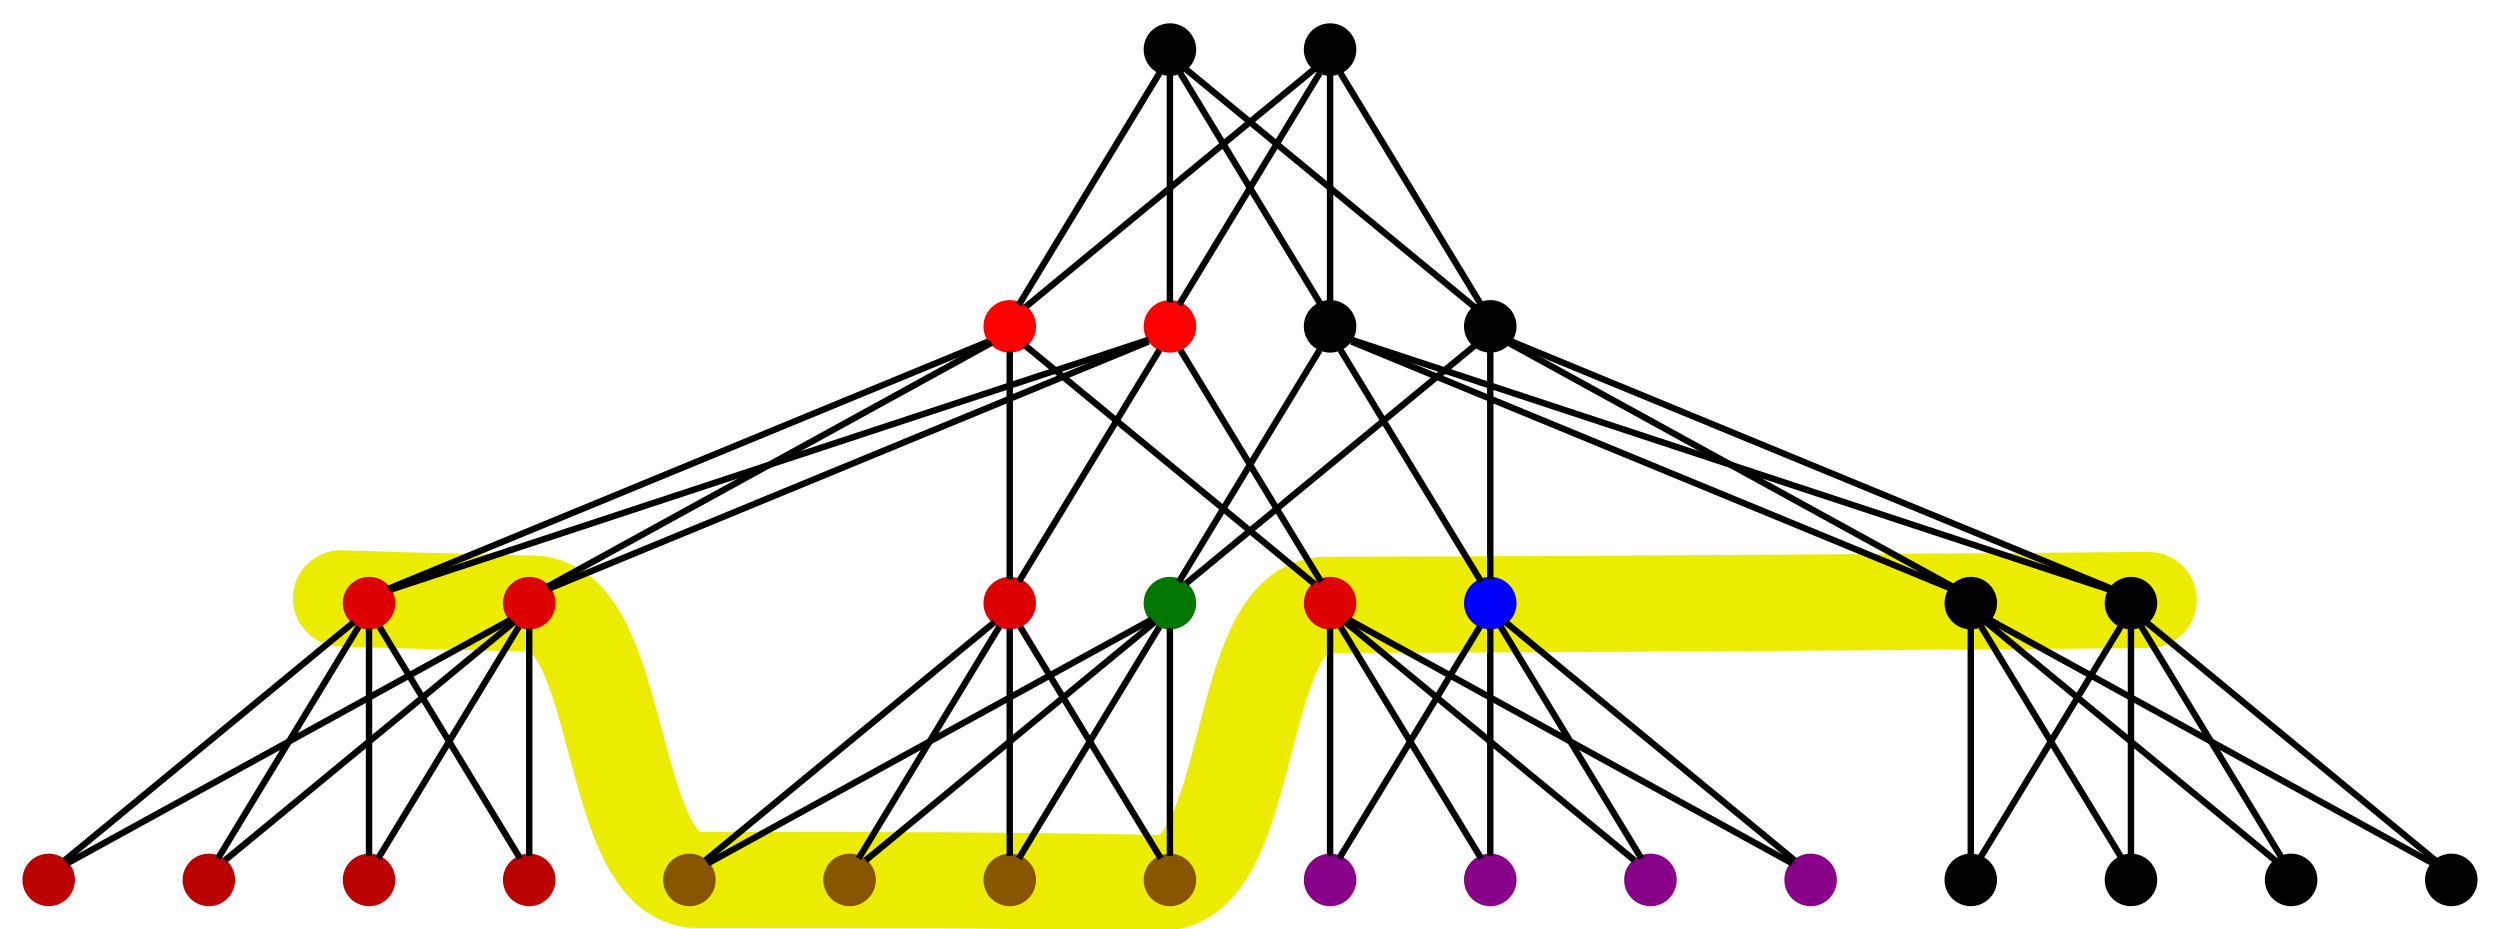 <?xml version="1.0" encoding="UTF-8"?>
<!-- Generated by graphviz version 7.0.4 (0)
 -->
<!-- Pages: 1 -->
<svg width="390pt" height="145pt" version="1.1" viewBox="0 0 390.2 144.8" xmlns="http://www.w3.org/2000/svg">
 <path d="m53.218 93.25s7.005 0.268 29.987 0.836c14.305 0.353 11.413 43.106 25.723 43.124 33.724 0.042 40.16-0.065 71.984 0.475 15.14 0.257 11.52-43.412 26.118-43.424 48.042-0.038 128.33-0.757 128.33-0.757" fill="none" stroke="#ecec00" stroke-linecap="round" stroke-width="15.008"/>
 <g class="graph" transform="scale(1) translate(4 140.8)">
  <!-- n3a -->
  <g class="node">
   <title>n3a</title>
   <ellipse cx="203.6" cy="-133.2" rx="3.6" ry="3.6" stroke="#000"/>
  </g>
  <!-- n2a -->
  <g class="node">
   <title>n2a</title>
   <ellipse cx="178.6" cy="-90" rx="3.6" ry="3.6" fill="#f00" stroke="#f00"/>
  </g>
  <!-- n3a&#45;&gt;n2a -->
  <g class="edge">
   <title>n3a-&gt;n2a</title>
   <path d="m201.96-129.5c-4.61 7.59-17.6 29.01-21.94 36.15" fill="none" stroke="#000"/>
  </g>
  <!-- n2b -->
  <g class="node">
   <title>n2b</title>
   <ellipse cx="153.6" cy="-90" rx="3.6" ry="3.6" fill="#f00" stroke="#f00"/>
  </g>
  <!-- n3a&#45;&gt;n2b -->
  <g class="edge">
   <title>n3a-&gt;n2b</title>
   <path d="m201.19-130.21c-8.43 6.94-36.51 30.08-45.08 37.15" fill="none" stroke="#000"/>
  </g>
  <!-- n2c -->
  <g class="node">
   <title>n2c</title>
   <ellipse cx="228.6" cy="-90" rx="3.6" ry="3.6" stroke="#000"/>
  </g>
  <!-- n3a&#45;&gt;n2c -->
  <g class="edge">
   <title>n3a-&gt;n2c</title>
   <path d="m205.24-129.5c4.61 7.59 17.6 29.01 21.94 36.15" fill="none" stroke="#000"/>
  </g>
  <!-- n2d -->
  <g class="node">
   <title>n2d</title>
   <ellipse cx="203.6" cy="-90" rx="3.6" ry="3.6" stroke="#000"/>
  </g>
  <!-- n3a&#45;&gt;n2d -->
  <g class="edge">
   <title>n3a-&gt;n2d</title>
   <path d="m203.6-129.24v35.52" fill="none" stroke="#000"/>
  </g>
  <!-- n1a -->
  <g class="node">
   <title>n1a</title>
   <ellipse cx="153.6" cy="-46.8" rx="3.6" ry="3.6" fill="#d00" stroke="#d00"/>
  </g>
  <!-- n2a&#45;&gt;n1a -->
  <g class="edge">
   <title>n2a-&gt;n1a</title>
   <path d="m176.96-86.3c-4.61 7.59-17.6 29.01-21.94 36.15" fill="none" stroke="#000"/>
  </g>
  <!-- n1b -->
  <g class="node">
   <title>n1b</title>
   <ellipse cx="203.6" cy="-46.8" rx="3.6" ry="3.6" fill="#d00" stroke="#d00"/>
  </g>
  <!-- n2a&#45;&gt;n1b -->
  <g class="edge">
   <title>n2a-&gt;n1b</title>
   <path d="m180.24-86.3c4.61 7.59 17.6 29.01 21.94 36.15" fill="none" stroke="#000"/>
  </g>
  <!-- n1c -->
  <g class="node">
   <title>n1c</title>
   <ellipse cx="78.6" cy="-46.8" rx="3.6" ry="3.6" fill="#d00" stroke="#d00"/>
  </g>
  <!-- n2a&#45;&gt;n1c -->
  <g class="edge">
   <title>n2a-&gt;n1c</title>
   <path d="m175.27-87.63c-15.32 6.31-78.93 32.52-93.63 38.58" fill="none" stroke="#000"/>
  </g>
  <!-- n1d -->
  <g class="node">
   <title>n1d</title>
   <ellipse cx="53.6" cy="-46.8" rx="3.6" ry="3.6" fill="#d00" stroke="#d00"/>
  </g>
  <!-- n2a&#45;&gt;n1d -->
  <g class="edge">
   <title>n2a-&gt;n1d</title>
   <path d="m175.26-87.9c-17.71 5.84-100.38 33.08-118.25 38.98" fill="none" stroke="#000"/>
  </g>
  <!-- n3b -->
  <g class="node">
   <title>n3b</title>
   <ellipse cx="178.6" cy="-133.2" rx="3.6" ry="3.6" stroke="#000"/>
  </g>
  <!-- n3b&#45;&gt;n2a -->
  <g class="edge">
   <title>n3b-&gt;n2a</title>
   <path d="m178.6-129.24v35.52" fill="none" stroke="#000"/>
  </g>
  <!-- n3b&#45;&gt;n2b -->
  <g class="edge">
   <title>n3b-&gt;n2b</title>
   <path d="m176.96-129.5c-4.61 7.59-17.6 29.01-21.94 36.15" fill="none" stroke="#000"/>
  </g>
  <!-- n3b&#45;&gt;n2c -->
  <g class="edge">
   <title>n3b-&gt;n2c</title>
   <path d="m181.01-130.21c8.43 6.94 36.51 30.08 45.08 37.15" fill="none" stroke="#000"/>
  </g>
  <!-- n3b&#45;&gt;n2d -->
  <g class="edge">
   <title>n3b-&gt;n2d</title>
   <path d="m180.24-129.5c4.61 7.59 17.6 29.01 21.94 36.15" fill="none" stroke="#000"/>
  </g>
  <!-- n2b&#45;&gt;n1a -->
  <g class="edge">
   <title>n2b-&gt;n1a</title>
   <path d="m153.6-86.04v35.52" fill="none" stroke="#000"/>
  </g>
  <!-- n2b&#45;&gt;n1b -->
  <g class="edge">
   <title>n2b-&gt;n1b</title>
   <path d="m156.01-87.01c8.43 6.94 36.51 30.08 45.08 37.15" fill="none" stroke="#000"/>
  </g>
  <!-- n2b&#45;&gt;n1c -->
  <g class="edge">
   <title>n2b-&gt;n1c</title>
   <path d="m150.75-87.44c-11.88 6.53-57.41 31.54-69.3 38.07" fill="none" stroke="#000"/>
  </g>
  <!-- n2b&#45;&gt;n1d -->
  <g class="edge">
   <title>n2b-&gt;n1d</title>
   <path d="m150.27-87.63c-15.32 6.31-78.93 32.52-93.63 38.58" fill="none" stroke="#000"/>
  </g>
  <!-- n1e -->
  <g class="node">
   <title>n1e</title>
   <ellipse cx="178.6" cy="-46.8" rx="3.6" ry="3.6" fill="#070" stroke="#070"/>
  </g>
  <!-- n2c&#45;&gt;n1e -->
  <g class="edge">
   <title>n2c-&gt;n1e</title>
   <path d="m226.19-87.01c-8.43 6.94-36.51 30.08-45.08 37.15" fill="none" stroke="#000"/>
  </g>
  <!-- n1f -->
  <g class="node">
   <title>n1f</title>
   <ellipse cx="228.6" cy="-46.8" rx="3.6" ry="3.6" fill="#00f" stroke="#00f"/>
  </g>
  <!-- n2c&#45;&gt;n1f -->
  <g class="edge">
   <title>n2c-&gt;n1f</title>
   <path d="m228.6-86.04v35.52" fill="none" stroke="#000"/>
  </g>
  <!-- n1g -->
  <g class="node">
   <title>n1g</title>
   <ellipse cx="328.6" cy="-46.8" rx="3.6" ry="3.6" stroke="#000"/>
  </g>
  <!-- n2c&#45;&gt;n1g -->
  <g class="edge">
   <title>n2c-&gt;n1g</title>
   <path d="m231.93-87.63c15.32 6.31 78.93 32.52 93.63 38.58" fill="none" stroke="#000"/>
  </g>
  <!-- n1h -->
  <g class="node">
   <title>n1h</title>
   <ellipse cx="303.6" cy="-46.8" rx="3.6" ry="3.6" stroke="#000"/>
  </g>
  <!-- n2c&#45;&gt;n1h -->
  <g class="edge">
   <title>n2c-&gt;n1h</title>
   <path d="m231.45-87.44c11.88 6.53 57.41 31.54 69.3 38.07" fill="none" stroke="#000"/>
  </g>
  <!-- n2d&#45;&gt;n1e -->
  <g class="edge">
   <title>n2d-&gt;n1e</title>
   <path d="m201.96-86.3c-4.61 7.59-17.6 29.01-21.94 36.15" fill="none" stroke="#000"/>
  </g>
  <!-- n2d&#45;&gt;n1f -->
  <g class="edge">
   <title>n2d-&gt;n1f</title>
   <path d="m205.24-86.3c4.61 7.59 17.6 29.01 21.94 36.15" fill="none" stroke="#000"/>
  </g>
  <!-- n2d&#45;&gt;n1g -->
  <g class="edge">
   <title>n2d-&gt;n1g</title>
   <path d="m206.94-87.9c17.71 5.84 100.38 33.08 118.25 38.98" fill="none" stroke="#000"/>
  </g>
  <!-- n2d&#45;&gt;n1h -->
  <g class="edge">
   <title>n2d-&gt;n1h</title>
   <path d="m206.93-87.63c15.32 6.31 78.93 32.52 93.63 38.58" fill="none" stroke="#000"/>
  </g>
  <!-- n0a -->
  <g class="node">
   <title>n0a</title>
   <ellipse cx="178.6" cy="-3.6" rx="3.6" ry="3.6" fill="#850" stroke="#850"/>
  </g>
  <!-- n1a&#45;&gt;n0a -->
  <g class="edge">
   <title>n1a-&gt;n0a</title>
   <path d="m155.24-43.1c4.61 7.59 17.6 29.01 21.94 36.15" fill="none" stroke="#000"/>
  </g>
  <!-- n0b -->
  <g class="node">
   <title>n0b</title>
   <ellipse cx="103.6" cy="-3.6" rx="3.6" ry="3.6" fill="#850" stroke="#850"/>
  </g>
  <!-- n1a&#45;&gt;n0b -->
  <g class="edge">
   <title>n1a-&gt;n0b</title>
   <path d="m151.19-43.81c-8.43 6.94-36.51 30.08-45.08 37.15" fill="none" stroke="#000"/>
  </g>
  <!-- n0c -->
  <g class="node">
   <title>n0c</title>
   <ellipse cx="128.6" cy="-3.6" rx="3.6" ry="3.6" fill="#850" stroke="#850"/>
  </g>
  <!-- n1a&#45;&gt;n0c -->
  <g class="edge">
   <title>n1a-&gt;n0c</title>
   <path d="m151.96-43.1c-4.61 7.59-17.6 29.01-21.94 36.15" fill="none" stroke="#000"/>
  </g>
  <!-- n0d -->
  <g class="node">
   <title>n0d</title>
   <ellipse cx="153.6" cy="-3.6" rx="3.6" ry="3.6" fill="#850" stroke="#850"/>
  </g>
  <!-- n1a&#45;&gt;n0d -->
  <g class="edge">
   <title>n1a-&gt;n0d</title>
   <path d="m153.6-42.84v35.52" fill="none" stroke="#000"/>
  </g>
  <!-- n0e -->
  <g class="node">
   <title>n0e</title>
   <ellipse cx="278.6" cy="-3.6" rx="3.6" ry="3.6" fill="#808" stroke="#808"/>
  </g>
  <!-- n1b&#45;&gt;n0e -->
  <g class="edge">
   <title>n1b-&gt;n0e</title>
   <path d="m206.45-44.24c11.88 6.53 57.41 31.54 69.3 38.07" fill="none" stroke="#000"/>
  </g>
  <!-- n0f -->
  <g class="node">
   <title>n0f</title>
   <ellipse cx="203.6" cy="-3.6" rx="3.6" ry="3.6" fill="#808" stroke="#808"/>
  </g>
  <!-- n1b&#45;&gt;n0f -->
  <g class="edge">
   <title>n1b-&gt;n0f</title>
   <path d="m203.6-42.84v35.52" fill="none" stroke="#000"/>
  </g>
  <!-- n0g -->
  <g class="node">
   <title>n0g</title>
   <ellipse cx="228.6" cy="-3.6" rx="3.6" ry="3.6" fill="#808" stroke="#808"/>
  </g>
  <!-- n1b&#45;&gt;n0g -->
  <g class="edge">
   <title>n1b-&gt;n0g</title>
   <path d="m205.24-43.1c4.61 7.59 17.6 29.01 21.94 36.15" fill="none" stroke="#000"/>
  </g>
  <!-- n0h -->
  <g class="node">
   <title>n0h</title>
   <ellipse cx="253.6" cy="-3.6" rx="3.6" ry="3.6" fill="#808" stroke="#808"/>
  </g>
  <!-- n1b&#45;&gt;n0h -->
  <g class="edge">
   <title>n1b-&gt;n0h</title>
   <path d="m206.01-43.81c8.43 6.94 36.51 30.08 45.08 37.15" fill="none" stroke="#000"/>
  </g>
  <!-- n0i -->
  <g class="node">
   <title>n0i</title>
   <ellipse cx="78.6" cy="-3.6" rx="3.6" ry="3.6" fill="#b00" stroke="#b00"/>
  </g>
  <!-- n1c&#45;&gt;n0i -->
  <g class="edge">
   <title>n1c-&gt;n0i</title>
   <path d="m78.6-42.84v35.52" fill="none" stroke="#000"/>
  </g>
  <!-- n0j -->
  <g class="node">
   <title>n0j</title>
   <ellipse cx="3.6" cy="-3.6" rx="3.6" ry="3.6" fill="#b00" stroke="#b00"/>
  </g>
  <!-- n1c&#45;&gt;n0j -->
  <g class="edge">
   <title>n1c-&gt;n0j</title>
   <path d="m75.75-44.24c-11.88 6.53-57.41 31.54-69.3 38.07" fill="none" stroke="#000"/>
  </g>
  <!-- n0k -->
  <g class="node">
   <title>n0k</title>
   <ellipse cx="28.6" cy="-3.6" rx="3.6" ry="3.6" fill="#b00" stroke="#b00"/>
  </g>
  <!-- n1c&#45;&gt;n0k -->
  <g class="edge">
   <title>n1c-&gt;n0k</title>
   <path d="m76.19-43.81c-8.43 6.94-36.51 30.08-45.08 37.15" fill="none" stroke="#000"/>
  </g>
  <!-- n0l -->
  <g class="node">
   <title>n0l</title>
   <ellipse cx="53.6" cy="-3.6" rx="3.6" ry="3.6" fill="#b00" stroke="#b00"/>
  </g>
  <!-- n1c&#45;&gt;n0l -->
  <g class="edge">
   <title>n1c-&gt;n0l</title>
   <path d="m76.96-43.1c-4.61 7.59-17.6 29.01-21.94 36.15" fill="none" stroke="#000"/>
  </g>
  <!-- n1d&#45;&gt;n0i -->
  <g class="edge">
   <title>n1d-&gt;n0i</title>
   <path d="m55.24-43.1c4.61 7.59 17.6 29.01 21.94 36.15" fill="none" stroke="#000"/>
  </g>
  <!-- n1d&#45;&gt;n0j -->
  <g class="edge">
   <title>n1d-&gt;n0j</title>
   <path d="m51.19-43.81c-8.43 6.94-36.51 30.08-45.08 37.15" fill="none" stroke="#000"/>
  </g>
  <!-- n1d&#45;&gt;n0k -->
  <g class="edge">
   <title>n1d-&gt;n0k</title>
   <path d="m51.96-43.1c-4.61 7.59-17.6 29.01-21.94 36.15" fill="none" stroke="#000"/>
  </g>
  <!-- n1d&#45;&gt;n0l -->
  <g class="edge">
   <title>n1d-&gt;n0l</title>
   <path d="m53.6-42.84v35.52" fill="none" stroke="#000"/>
  </g>
  <!-- n1e&#45;&gt;n0a -->
  <g class="edge">
   <title>n1e-&gt;n0a</title>
   <path d="m178.6-42.84v35.52" fill="none" stroke="#000"/>
  </g>
  <!-- n1e&#45;&gt;n0b -->
  <g class="edge">
   <title>n1e-&gt;n0b</title>
   <path d="m175.75-44.24c-11.88 6.53-57.41 31.54-69.3 38.07" fill="none" stroke="#000"/>
  </g>
  <!-- n1e&#45;&gt;n0c -->
  <g class="edge">
   <title>n1e-&gt;n0c</title>
   <path d="m176.19-43.81c-8.43 6.94-36.51 30.08-45.08 37.15" fill="none" stroke="#000"/>
  </g>
  <!-- n1e&#45;&gt;n0d -->
  <g class="edge">
   <title>n1e-&gt;n0d</title>
   <path d="m176.96-43.1c-4.61 7.59-17.6 29.01-21.94 36.15" fill="none" stroke="#000"/>
  </g>
  <!-- n1f&#45;&gt;n0e -->
  <g class="edge">
   <title>n1f-&gt;n0e</title>
   <path d="m231.01-43.81c8.43 6.94 36.51 30.08 45.08 37.15" fill="none" stroke="#000"/>
  </g>
  <!-- n1f&#45;&gt;n0f -->
  <g class="edge">
   <title>n1f-&gt;n0f</title>
   <path d="m226.96-43.1c-4.61 7.59-17.6 29.01-21.94 36.15" fill="none" stroke="#000"/>
  </g>
  <!-- n1f&#45;&gt;n0g -->
  <g class="edge">
   <title>n1f-&gt;n0g</title>
   <path d="m228.6-42.84v35.52" fill="none" stroke="#000"/>
  </g>
  <!-- n1f&#45;&gt;n0h -->
  <g class="edge">
   <title>n1f-&gt;n0h</title>
   <path d="m230.24-43.1c4.61 7.59 17.6 29.01 21.94 36.15" fill="none" stroke="#000"/>
  </g>
  <!-- n0m -->
  <g class="node">
   <title>n0m</title>
   <ellipse cx="378.6" cy="-3.6" rx="3.6" ry="3.6" stroke="#000"/>
  </g>
  <!-- n1g&#45;&gt;n0m -->
  <g class="edge">
   <title>n1g-&gt;n0m</title>
   <path d="m331.01-43.81c8.43 6.94 36.51 30.08 45.08 37.15" fill="none" stroke="#000"/>
  </g>
  <!-- n0n -->
  <g class="node">
   <title>n0n</title>
   <ellipse cx="303.6" cy="-3.6" rx="3.6" ry="3.6" stroke="#000"/>
  </g>
  <!-- n1g&#45;&gt;n0n -->
  <g class="edge">
   <title>n1g-&gt;n0n</title>
   <path d="m326.96-43.1c-4.61 7.59-17.6 29.01-21.94 36.15" fill="none" stroke="#000"/>
  </g>
  <!-- n0o -->
  <g class="node">
   <title>n0o</title>
   <ellipse cx="328.6" cy="-3.6" rx="3.6" ry="3.6" stroke="#000"/>
  </g>
  <!-- n1g&#45;&gt;n0o -->
  <g class="edge">
   <title>n1g-&gt;n0o</title>
   <path d="m328.6-42.84v35.52" fill="none" stroke="#000"/>
  </g>
  <!-- n0p -->
  <g class="node">
   <title>n0p</title>
   <ellipse cx="353.6" cy="-3.6" rx="3.6" ry="3.6" stroke="#000"/>
  </g>
  <!-- n1g&#45;&gt;n0p -->
  <g class="edge">
   <title>n1g-&gt;n0p</title>
   <path d="m330.24-43.1c4.61 7.59 17.6 29.01 21.94 36.15" fill="none" stroke="#000"/>
  </g>
  <!-- n1h&#45;&gt;n0m -->
  <g class="edge">
   <title>n1h-&gt;n0m</title>
   <path d="m306.45-44.24c11.88 6.53 57.41 31.54 69.3 38.07" fill="none" stroke="#000"/>
  </g>
  <!-- n1h&#45;&gt;n0n -->
  <g class="edge">
   <title>n1h-&gt;n0n</title>
   <path d="m303.6-42.84v35.52" fill="none" stroke="#000"/>
  </g>
  <!-- n1h&#45;&gt;n0o -->
  <g class="edge">
   <title>n1h-&gt;n0o</title>
   <path d="m305.24-43.1c4.61 7.59 17.6 29.01 21.94 36.15" fill="none" stroke="#000"/>
  </g>
  <!-- n1h&#45;&gt;n0p -->
  <g class="edge">
   <title>n1h-&gt;n0p</title>
   <path d="m306.01-43.81c8.43 6.94 36.51 30.08 45.08 37.15" fill="none" stroke="#000"/>
  </g>
 </g>
</svg>
